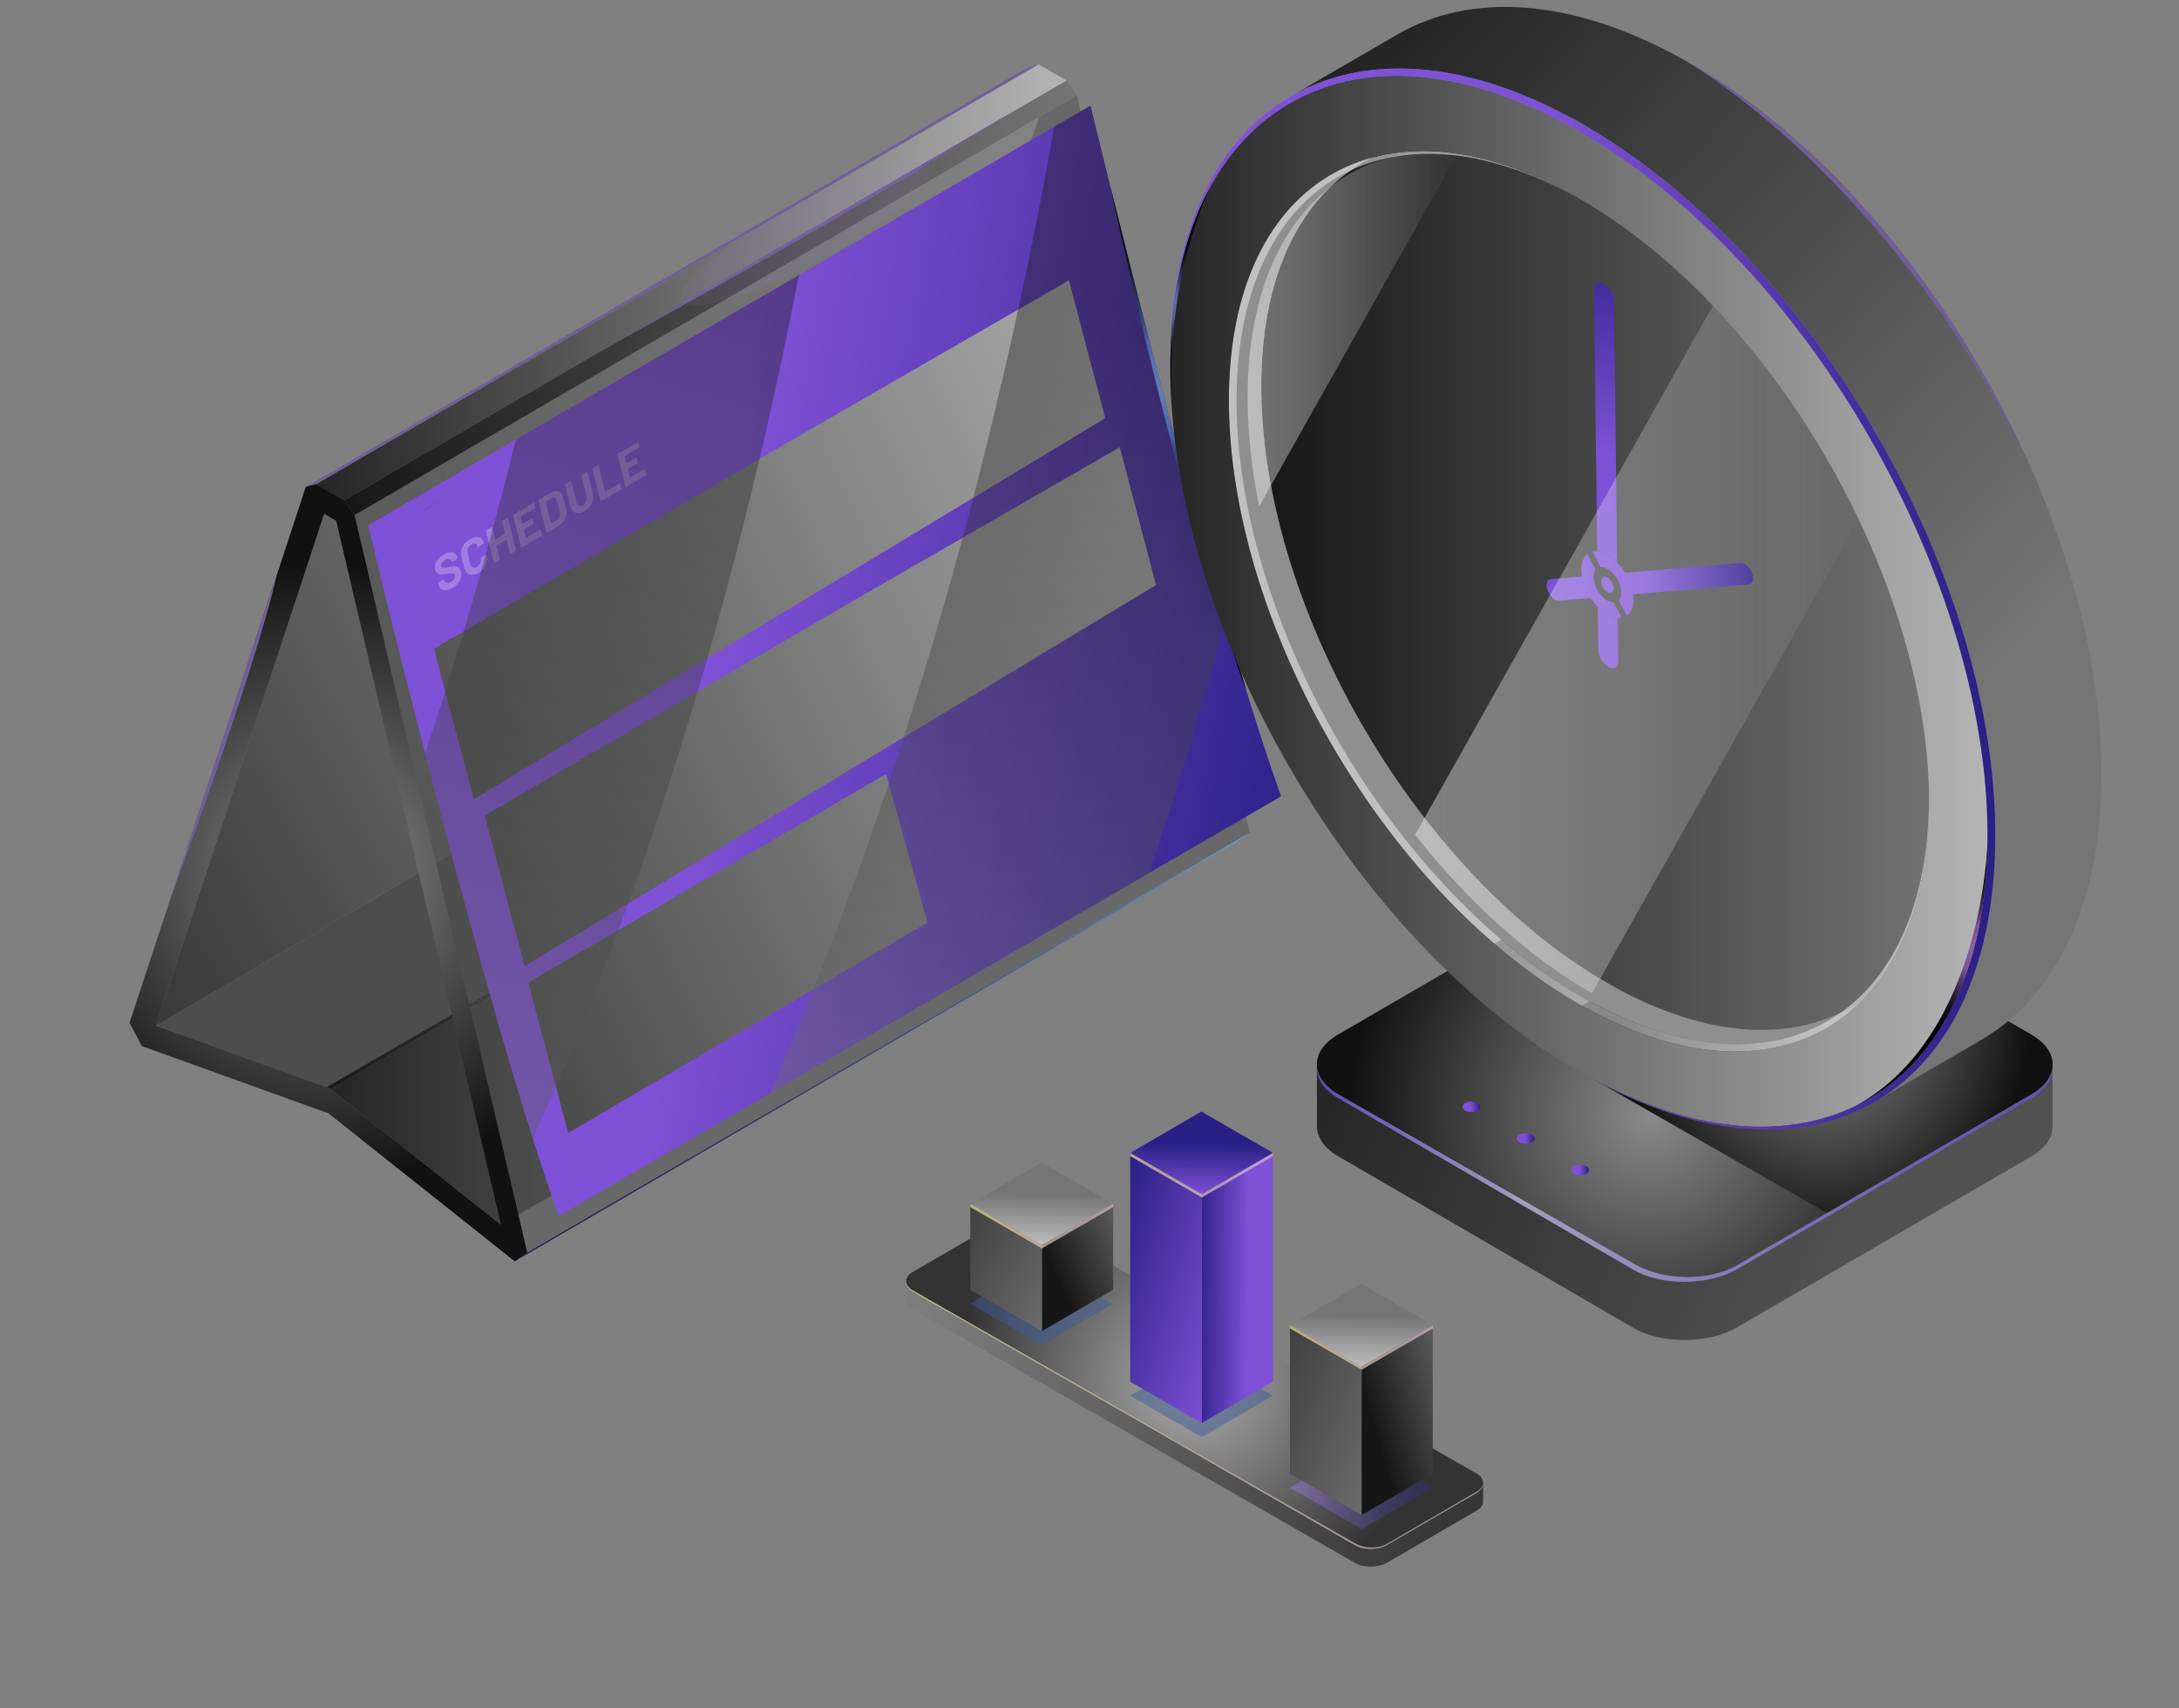 <svg width="301" height="236" viewBox="0 0 301 236" fill="none" xmlns="http://www.w3.org/2000/svg">
<rect x="0" y="0" width="301" height="236" fill="#808080" stroke="none"/>
<path opacity="0.66" d="M21.524 141.707L121.305 83.719L144.878 92.207L45.098 150.194L21.524 141.707Z" fill="#333333"/>
<path d="M45.109 150.195L144.89 92.207L145.448 92.53L45.667 150.518L45.109 150.201V150.195Z" fill="url(#paint0_linear_2085_546)"/>
<path d="M45.654 150.511L145.435 92.523L168.985 111.242L69.204 169.23L45.654 150.511Z" fill="url(#paint1_linear_2085_546)"/>
<path d="M72.831 173.043L172.612 115.055L170.886 116.281L71.106 174.269L72.831 173.043Z" fill="url(#paint2_linear_2085_546)"/>
<path d="M44.775 70.986L144.556 13.004L121.305 83.718L21.524 141.705L44.775 70.986Z" fill="url(#paint3_linear_2085_546)"/>
<path d="M42.252 67.264L142.033 9.276L143.471 8.895L43.69 66.882L42.252 67.264Z" fill="#725D9B"/>
<path d="M43.696 66.89L143.477 8.902L147.34 11.133L47.559 69.121L43.696 66.89Z" fill="url(#paint4_linear_2085_546)"/>
<path opacity="0.5" d="M48.98 71.156L148.76 13.168L172.609 115.056L72.829 173.044L48.98 71.156Z" fill="#515151"/>
<path d="M47.554 69.121L147.335 11.133L148.767 13.17L48.986 71.157L47.554 69.121Z" fill="url(#paint5_linear_2085_546)"/>
<path d="M48.983 71.158L72.832 173.046L71.106 174.273L45.367 153.817L19.605 144.536L17.896 141.326L42.244 67.26L43.683 66.879L47.545 69.109L48.977 71.146L48.983 71.158ZM45.661 150.512L69.21 169.231L46.441 71.945L44.78 70.988L21.536 141.707L45.109 150.195L45.666 150.512" fill="url(#paint6_radial_2085_546)"/>
<path d="M83.043 48.488L139.07 15.934C139.07 15.934 126.274 24.55 83.043 48.488Z" fill="#725D9B"/>
<path d="M38.242 79.422L23.203 125.183C23.203 125.183 35.048 93.363 38.242 79.422Z" fill="#725D9B"/>
<path opacity="0.09" d="M96.555 42.195C101.556 41.813 112.11 37.153 120.122 31.794C128.14 26.429 130.576 22.384 125.575 22.772C120.574 23.153 110.02 27.814 102.008 33.173C93.99 38.538 91.554 42.582 96.555 42.195Z" fill="url(#paint7_radial_2085_546)"/>
<path d="M50.856 72.582L150.637 14.594C150.796 15.269 166.715 81.574 176.969 110.019L77.188 168.007C66.928 139.562 51.015 73.251 50.851 72.576L50.856 72.582Z" fill="url(#paint8_linear_2085_546)"/>
<path d="M109.372 60.807L59.942 89.633L65.454 110.413L152.674 57.778L147.661 38.73L109.366 60.807H109.372Z" fill="url(#paint9_linear_2085_546)"/>
<path d="M116.393 83.862L66.963 112.688L72.475 133.467L159.694 80.833L154.681 61.785L116.387 83.862H116.393Z" fill="url(#paint10_linear_2085_546)"/>
<path d="M122.409 106.926L72.98 135.752L78.491 156.532L128.115 127.458L125.608 118.436L122.403 106.926H122.409Z" fill="url(#paint11_linear_2085_546)"/>
<g opacity="0.26">
<path d="M63.423 78.478C63.101 78.167 62.666 78.219 61.98 78.349C61.369 78.46 60.788 78.572 60.923 77.949C61.017 77.527 61.821 76.999 62.203 77.327C62.238 77.357 62.297 77.421 62.326 77.527C62.326 77.539 62.326 77.55 62.338 77.556C62.338 77.568 62.349 77.585 62.349 77.603L62.385 77.65L62.437 77.638L63.13 77.239L63.177 77.192L63.189 77.122C63.189 77.093 63.177 77.057 63.165 77.028C62.913 76.071 61.985 76.212 61.269 76.629C59.743 77.533 59.79 79.082 60.729 79.335C60.817 79.358 61.052 79.423 61.733 79.294C62.52 79.147 62.625 79.211 62.707 79.264C62.883 79.376 63.03 79.963 62.343 80.362C61.862 80.638 61.469 80.573 61.363 80.186C61.351 80.156 61.346 80.115 61.34 80.086L61.304 80.045H61.252L60.571 80.45L60.518 80.503V80.567C60.53 80.62 60.541 80.667 60.547 80.72C60.952 82.258 62.854 81.371 63.476 80.286C63.881 79.575 63.711 78.977 63.611 78.754C63.594 78.707 63.535 78.566 63.429 78.466V78.478H63.423Z" fill="white"/>
<path d="M67.205 76.614L67.152 76.626C66.636 76.902 66.383 77.084 66.395 77.16C66.454 77.43 66.419 78.017 65.832 78.34C65.761 78.375 65.162 78.68 64.969 77.941C64.834 77.401 64.71 76.878 64.581 76.374C64.388 75.534 65.303 74.9 65.755 75.176C65.926 75.276 65.972 75.469 65.996 75.552L66.072 75.587L66.084 75.575C66.583 75.246 66.829 75.064 66.829 75.017C66.829 75.017 66.712 74.343 66.096 74.213C65.767 74.143 65.368 74.243 64.922 74.501C64.458 74.777 63.425 75.552 63.73 76.884C63.848 77.371 63.971 77.87 64.1 78.387C64.558 80.136 66.325 79.373 66.965 78.275C67.135 77.982 67.387 77.389 67.223 76.655L67.188 76.62H67.199L67.205 76.614Z" fill="white"/>
<path d="M70.164 71.539H70.111L69.412 71.95L69.365 72.003L69.354 72.067C69.489 72.602 69.624 73.159 69.764 73.734L69.741 73.787L68.42 74.556L68.379 74.544C68.238 73.969 68.097 73.417 67.968 72.877L67.933 72.842H67.88L67.182 73.253L67.135 73.306L67.123 73.37C67.458 74.715 67.822 76.188 68.215 77.773L68.25 77.82H68.303L69.001 77.415L69.043 77.362L69.054 77.291C68.896 76.646 68.737 76.018 68.591 75.413L68.614 75.36L69.935 74.591L69.976 74.609C70.128 75.219 70.281 75.842 70.439 76.487L70.475 76.534H70.528L71.226 76.123L71.267 76.071L71.279 76C70.886 74.415 70.522 72.948 70.193 71.604L70.158 71.568L70.164 71.539Z" fill="white"/>
<path d="M74.68 73.159H74.621L72.66 74.309L72.619 74.298C72.525 73.928 72.437 73.558 72.349 73.212L72.373 73.159L73.664 72.408L73.705 72.355L73.717 72.284C73.664 72.073 73.611 71.862 73.564 71.65L73.529 71.603L73.476 71.615L72.185 72.367L72.144 72.355C72.062 72.026 71.985 71.697 71.903 71.38L71.927 71.333L73.887 70.195L73.94 70.142V70.083C73.893 69.889 73.846 69.69 73.799 69.496L73.77 69.461L73.711 69.473L70.946 71.081L70.899 71.134L70.888 71.198C71.222 72.543 71.58 74.016 71.98 75.595L72.015 75.642H72.067L74.832 74.034L74.879 73.975V73.904C74.826 73.675 74.768 73.452 74.715 73.229L74.686 73.182L74.68 73.159Z" fill="white"/>
<path d="M77.751 68.587C77.54 67.795 76.847 67.636 75.931 68.159L74.435 69.028L74.394 69.08L74.382 69.145C74.716 70.489 75.08 71.962 75.474 73.547L75.509 73.594H75.562L77.058 72.72C77.957 72.186 78.397 71.27 78.191 70.389C78.033 69.773 77.892 69.174 77.745 68.593L77.751 68.587ZM76.882 71.857L76.16 72.279L76.119 72.268C75.861 71.24 75.626 70.272 75.397 69.344L75.421 69.297L76.137 68.881C76.53 68.664 76.824 68.787 76.941 69.227C77.058 69.714 77.182 70.213 77.311 70.724C77.411 71.205 77.252 71.634 76.876 71.857H76.882Z" fill="white"/>
<path d="M81.155 65.203L81.12 65.168H81.067L80.368 65.579L80.321 65.632L80.31 65.696C80.533 66.606 80.779 67.575 81.026 68.596C81.231 69.488 80.368 70.14 79.893 69.846C79.699 69.729 79.635 69.506 79.617 69.418C79.365 68.396 79.124 67.428 78.901 66.518L78.872 66.483L78.813 66.495L78.114 66.9L78.067 66.952L78.056 67.017C78.279 67.921 78.519 68.889 78.772 69.905C79.2 71.537 80.914 70.991 81.63 69.764C81.836 69.406 82.047 68.831 81.877 68.103C81.624 67.087 81.384 66.125 81.167 65.215L81.155 65.203Z" fill="white"/>
<path d="M85.63 66.79H85.571L83.616 67.934L83.581 67.922C83.264 66.637 82.965 65.428 82.683 64.313L82.648 64.277H82.595L81.897 64.688L81.844 64.741V64.8C82.167 66.144 82.536 67.617 82.93 69.202L82.959 69.249H83.018L85.776 67.647L85.823 67.588V67.517C85.771 67.289 85.712 67.066 85.659 66.843L85.63 66.796H85.641L85.63 66.79Z" fill="white"/>
<path d="M89.097 64.841L89.067 64.794H89.009L87.048 65.938L87.007 65.927C86.913 65.557 86.825 65.193 86.737 64.841L86.76 64.788L88.052 64.037L88.093 63.984L88.105 63.913C88.052 63.696 87.999 63.491 87.952 63.279L87.917 63.232L87.864 63.244L86.573 63.995L86.531 63.984C86.449 63.655 86.367 63.332 86.291 63.009L86.32 62.962L88.281 61.824L88.334 61.771V61.712C88.287 61.513 88.24 61.319 88.198 61.125L88.169 61.09L88.111 61.102L85.346 62.704L85.299 62.757L85.287 62.821C85.622 64.166 85.986 65.639 86.379 67.224L86.414 67.271H86.467L89.232 65.662L89.279 65.604V65.533C89.226 65.304 89.167 65.081 89.114 64.858L89.097 64.841Z" fill="white"/>
</g>
<g style="mix-blend-mode:screen" opacity="0.39">
<path d="M106.273 151.108L158.767 120.602C162.8 108.581 166.298 96.877 169.315 85.8C160.27 54.679 150.772 15.11 150.649 14.594L145.636 17.505C140.723 45.369 129.107 99.471 106.273 151.108Z" fill="url(#paint12_linear_2085_546)"/>
<path d="M58.732 104.045C63.123 121.056 68.682 141.712 73.612 157.296C93.887 112.609 104.928 66.326 110.346 38.016L71.247 60.738C68.001 73.957 63.88 88.731 58.732 104.045Z" fill="url(#paint13_linear_2085_546)"/>
</g>
<path style="mix-blend-mode:screen" d="M172.207 95.522C165.275 72.953 157.41 42.037 153.365 25.719C153.377 25.772 162.816 70.482 172.207 95.522Z" fill="url(#paint14_radial_2085_546)"/>
<path d="M62.381 68.227L58.56 70.451C58.489 70.492 58.425 70.528 58.349 70.563L62.17 68.338C62.24 68.309 62.311 68.268 62.381 68.227Z" fill="url(#paint15_linear_2085_546)"/>
<path d="M58.353 70.559L62.175 68.334C62.245 68.305 62.316 68.264 62.386 68.223L58.565 70.447C58.494 70.488 58.43 70.524 58.353 70.559Z" fill="url(#paint16_linear_2085_546)"/>
<path opacity="0.83" d="M280.605 151.171L239.997 174.774C236.082 177.046 229.802 176.934 225.857 174.657L184.886 151.177C182.902 150.027 181.91 148.524 181.916 147.027C181.886 157.804 181.945 144.838 181.916 155.621C181.916 157.123 182.902 158.626 184.886 159.771L225.675 183.496C229.62 185.768 236.082 185.645 239.997 183.373L280.605 159.771C282.554 158.638 283.528 157.159 283.534 155.674V147.086C283.534 148.565 282.554 150.05 280.605 151.183V151.171Z" fill="url(#paint17_linear_2085_546)"/>
<path opacity="0.7" d="M280.596 151.175L239.989 174.778C236.074 177.049 229.793 176.938 225.849 174.66L184.877 151.181C182.905 150.042 181.919 148.546 181.907 147.055V147.589C181.907 149.091 182.893 150.594 184.877 151.739L225.667 175.459C229.611 177.736 236.074 177.607 239.989 175.335L280.596 151.733C282.545 150.6 283.519 149.121 283.525 147.636V147.078C283.525 148.557 282.545 150.042 280.596 151.175Z" fill="url(#paint18_linear_2085_546)"/>
<path d="M280.556 142.934C284.501 145.211 284.518 148.903 280.597 151.181L239.99 174.783C236.075 177.055 229.794 176.943 225.849 174.666L184.878 151.187C180.934 148.909 180.916 145.217 184.831 142.94L225.438 119.337C229.36 117.06 235.734 117.06 239.673 119.337L280.55 142.94L280.556 142.934Z" fill="url(#paint19_radial_2085_546)"/>
<path d="M280.6 151.173C284.521 148.896 284.503 145.204 280.559 142.926L245.991 122.969L217.622 139.457C213.707 141.735 213.719 145.427 217.669 147.704L252.354 167.585L280.594 151.179L280.6 151.173Z" fill="url(#paint20_radial_2085_546)"/>
<path d="M219.137 162.16C218.65 162.442 217.863 162.442 217.388 162.16C216.906 161.884 216.912 161.426 217.399 161.144C217.887 160.869 218.661 160.869 219.149 161.144C219.63 161.42 219.63 161.878 219.149 162.16H219.137Z" fill="url(#paint21_linear_2085_546)"/>
<path d="M211.624 157.795C211.143 158.076 210.35 158.076 209.875 157.795C209.387 157.519 209.399 157.061 209.875 156.785C210.356 156.509 211.143 156.509 211.624 156.785C212.105 157.067 212.105 157.525 211.612 157.795H211.624Z" fill="url(#paint22_linear_2085_546)"/>
<path d="M204.123 153.426C203.641 153.707 202.855 153.707 202.379 153.426C201.898 153.144 201.904 152.692 202.379 152.41C202.866 152.134 203.653 152.134 204.129 152.41C204.604 152.686 204.604 153.138 204.117 153.42L204.123 153.426Z" fill="url(#paint23_linear_2085_546)"/>
<path opacity="0.83" d="M203.971 206.091L191.574 213.299C190.382 213.992 188.463 213.956 187.259 213.264L126.084 178.268C125.474 177.916 125.174 177.458 125.18 177C125.168 180.287 125.192 176.331 125.18 179.618C125.18 180.076 125.48 180.539 126.084 180.886L187.206 215.952C188.41 216.645 190.382 216.609 191.579 215.917L203.976 208.715C204.569 208.374 204.869 207.916 204.869 207.464V204.846C204.869 205.298 204.569 205.75 203.976 206.097L203.971 206.091Z" fill="url(#paint24_linear_2085_546)"/>
<path opacity="0.67" d="M203.972 206.091L191.575 213.299C190.383 213.997 188.458 213.956 187.261 213.264L126.086 178.268C125.481 177.922 125.182 177.464 125.182 177.012V177.176C125.182 177.634 125.487 178.092 126.086 178.444L187.208 213.51C188.411 214.203 190.383 214.162 191.581 213.475L203.978 206.273C204.571 205.926 204.87 205.474 204.87 205.022V204.852C204.87 205.304 204.571 205.756 203.978 206.102V206.091H203.972Z" fill="url(#paint25_linear_2085_546)"/>
<path d="M203.953 203.572C205.156 204.27 205.162 205.392 203.965 206.09L191.567 213.298C190.376 213.997 188.451 213.956 187.253 213.263L126.078 178.267C124.875 177.569 124.869 176.442 126.066 175.749L138.463 168.547C139.661 167.854 141.604 167.854 142.807 168.547L203.953 203.578V203.572Z" fill="url(#paint26_radial_2085_546)"/>
<path d="M269.859 107.431C270.234 138.043 249.126 150.927 222.718 136.211C196.31 121.496 174.597 84.751 174.222 54.139C173.846 23.529 194.954 10.644 221.362 25.36C247.77 40.075 269.483 76.82 269.859 107.431Z" fill="url(#paint27_linear_2085_546)"/>
<path d="M220.72 83.869L220.791 89.798C220.802 90.678 221.43 91.741 222.193 92.169C222.951 92.598 223.561 92.222 223.549 91.341L223.479 85.419C223.056 85.389 222.593 85.243 222.105 84.967C221.618 84.691 221.143 84.315 220.72 83.881M221.548 39.229C220.785 38.807 220.168 39.176 220.186 40.063L220.632 76.156C221.055 76.186 221.518 76.332 222.011 76.608C222.499 76.884 222.968 77.254 223.391 77.694L222.951 41.595C222.939 40.709 222.311 39.646 221.554 39.224L221.548 39.229Z" fill="url(#paint28_linear_2085_546)"/>
<path d="M222.032 79.79C221.551 79.526 221.169 79.755 221.181 80.313C221.181 80.859 221.58 81.522 222.061 81.792C222.537 82.056 222.918 81.827 222.912 81.275C222.912 80.718 222.513 80.055 222.038 79.79M219.273 76.55C218.745 76.979 218.434 77.748 218.446 78.781C218.446 79.062 218.475 79.356 218.528 79.65L214.225 80.019C213.673 80.072 213.474 80.771 213.797 81.598C214.014 82.156 214.407 82.626 214.818 82.854C215.006 82.96 215.2 83.007 215.376 82.995L219.725 82.62C220.019 83.072 220.353 83.5 220.711 83.87C221.134 84.31 221.609 84.686 222.097 84.956C222.584 85.226 223.047 85.373 223.47 85.408C223.67 85.419 223.869 85.408 224.045 85.379L222.889 83.242C222.637 83.242 222.361 83.171 222.067 83.007C221.005 82.42 220.136 80.941 220.124 79.72C220.124 79.274 220.23 78.922 220.418 78.681L219.267 76.55M240.997 77.912C240.804 77.806 240.616 77.754 240.44 77.765L224.486 79.139C224.163 78.611 223.787 78.123 223.376 77.701C222.948 77.255 222.484 76.885 221.997 76.615C221.51 76.339 221.04 76.192 220.617 76.163C220.383 76.145 220.154 76.163 219.942 76.216L221.093 78.341C221.369 78.317 221.68 78.382 222.014 78.57C223.071 79.156 223.946 80.624 223.957 81.857C223.957 82.35 223.822 82.725 223.588 82.96L224.738 85.079C225.313 84.662 225.66 83.876 225.642 82.79C225.642 82.567 225.613 82.338 225.589 82.109L241.59 80.735C242.142 80.683 242.336 79.984 242.019 79.156C241.802 78.599 241.408 78.129 240.997 77.906" fill="url(#paint29_linear_2085_546)"/>
<path d="M255.927 139.074C254.794 139.732 253.655 140.389 252.522 141.053C244.023 145.989 232.318 145.431 219.334 138.188C192.926 123.472 171.214 86.727 170.838 56.116C170.644 40.561 176.004 29.585 184.785 24.478C185.747 23.921 186.716 23.357 187.673 22.799C187.843 22.705 188.013 22.606 188.183 22.5C179.402 27.601 174.043 38.583 174.237 54.138C174.612 84.743 196.325 121.494 222.733 136.21C235.723 143.447 247.421 144.005 255.927 139.074Z" fill="#8F8F8F"/>
<path style="mix-blend-mode:overlay" opacity="0.4" d="M201.489 21C184.132 19.526 172.064 32.534 172.352 55.737C172.405 60.368 172.962 65.147 173.937 69.96L201.484 21H201.489Z" fill="url(#paint30_linear_2085_546)"/>
<path style="mix-blend-mode:overlay" opacity="0.4" d="M237.369 40.879L195.477 115.337C202.62 124.412 210.979 132.072 219.901 137.249L257.773 69.946C252.49 59.193 245.458 49.114 237.369 40.891V40.879Z" fill="url(#paint31_linear_2085_546)"/>
<path opacity="0.5" d="M218.669 27.732C218.669 27.732 219.068 27.973 219.192 28.037C218.787 27.797 218.376 27.568 217.965 27.339C191.556 12.623 170.449 25.507 170.824 56.118C171.2 86.73 192.912 123.474 219.321 138.19C245.729 152.906 266.831 140.021 266.455 109.41L266.467 110.021C266.848 140.978 245.506 154.003 218.798 139.123C192.091 124.243 170.138 87.082 169.756 56.13C169.374 25.173 190.723 12.148 217.425 27.034C217.841 27.262 218.252 27.497 218.663 27.744H218.675L218.669 27.732Z" fill="white"/>
<path d="M274.543 114.521C274.99 150.65 250.078 165.852 218.904 148.484C187.735 131.115 162.107 87.749 161.667 51.62C161.221 15.491 186.132 0.289 217.301 17.657C248.47 35.026 274.097 78.392 274.538 114.521H274.543ZM266.467 110.013C266.085 79.055 244.132 41.9 217.424 27.02C190.717 12.14 169.374 25.165 169.756 56.116C170.137 87.074 192.09 124.229 218.798 139.109C245.505 153.989 266.848 140.964 266.467 110.007" fill="url(#paint32_linear_2085_546)"/>
<path d="M290.287 105.993C289.841 69.524 263.967 25.741 232.505 8.208C217.032 -0.414 203.085 -1.084 192.96 4.804C188.076 7.645 183.186 10.486 178.303 13.321C188.428 7.433 202.369 8.108 217.848 16.725C249.31 34.258 275.184 78.041 275.63 114.511C275.859 133.047 269.473 146.131 259.013 152.206C263.902 149.365 268.786 146.524 273.67 143.689C284.135 137.608 290.516 124.53 290.287 105.993Z" fill="url(#paint33_linear_2085_546)"/>
<path d="M275.618 114.51C275.171 78.041 249.297 34.258 217.835 16.725C186.367 -0.809 161.221 14.541 161.667 51.016L161.679 51.627C161.233 15.498 186.144 0.295 217.313 17.664C248.481 35.032 274.109 78.399 274.549 114.527C274.989 150.656 250.084 165.859 218.909 148.49C218.422 148.22 217.947 147.944 217.459 147.662C217.636 147.768 217.812 147.868 217.988 147.974C218.475 148.255 218.956 148.537 219.449 148.807C250.917 166.34 276.064 150.991 275.612 114.516L275.618 114.51Z" fill="url(#paint34_linear_2085_546)"/>
<path d="M232.49 8.203C232.455 8.18 232.42 8.162 232.379 8.145C234.263 9.213 261.405 25.126 280.3 64.137C269.875 40.675 252.295 19.244 232.485 8.209L232.49 8.203Z" fill="#725D9B"/>
<path style="mix-blend-mode:screen" d="M274.548 116.266C274.548 116.266 274.043 142.985 256.463 152.729C267.439 147.317 274.354 134.626 274.548 116.266Z" fill="url(#paint35_radial_2085_546)"/>
<path style="mix-blend-mode:screen" d="M167.234 25.748C163.559 32.422 161.552 41.139 161.681 51.616C161.698 53.054 161.775 54.51 161.869 55.972C161.035 38.415 166.74 26.728 167.234 25.742V25.748Z" fill="url(#paint36_radial_2085_546)"/>
<g style="mix-blend-mode:multiply" opacity="0.5">
<path d="M153.767 180.131L143.93 185.843L134.033 180.131L143.865 174.414L153.767 180.131Z" fill="#405C95"/>
</g>
<path d="M153.766 166.336V178.193L143.928 183.904V172.053L153.766 166.336Z" fill="url(#paint37_linear_2085_546)"/>
<path d="M143.929 172.053V183.904L134.032 178.193V166.336L143.929 172.053Z" fill="url(#paint38_linear_2085_546)"/>
<path d="M153.767 166.334L143.929 172.052L134.032 166.334L143.864 160.617L153.767 166.334Z" fill="url(#paint39_linear_2085_546)"/>
<path opacity="0.67" d="M134.032 166.336V166.782L143.929 172.499L153.767 166.782V166.336L143.929 172.053L134.032 166.336Z" fill="url(#paint40_linear_2085_546)"/>
<g style="mix-blend-mode:multiply" opacity="0.5">
<path d="M175.852 192.838L166.015 198.555L156.118 192.838L165.95 187.121L175.852 192.838Z" fill="#405C95"/>
</g>
<path d="M175.842 159.293V190.902L166.004 196.613V165.01L175.842 159.293Z" fill="url(#paint41_linear_2085_546)"/>
<path d="M166.019 165.01V196.613L156.122 190.902V159.293L166.019 165.01Z" fill="url(#paint42_linear_2085_546)"/>
<path d="M175.856 159.291L166.019 165.009L156.122 159.291L165.954 153.574L175.856 159.291Z" fill="url(#paint43_linear_2085_546)"/>
<path opacity="0.67" d="M156.122 159.293V159.739L166.019 165.456L175.856 159.739V159.293L166.019 165.01L156.122 159.293Z" fill="url(#paint44_linear_2085_546)"/>
<path style="mix-blend-mode:multiply" opacity="0.5" d="M197.928 205.547L188.09 211.264L178.193 205.547L188.025 199.836L197.928 205.547Z" fill="url(#paint45_linear_2085_546)"/>
<path d="M197.918 183.098V203.613L188.08 209.33V188.809L197.918 183.098Z" fill="url(#paint46_linear_2085_546)"/>
<path d="M188.09 188.809V209.33L178.193 203.613V183.098L188.09 188.809Z" fill="url(#paint47_linear_2085_546)"/>
<path d="M197.928 183.092L188.09 188.804L178.193 183.092L188.025 177.375L197.928 183.092Z" fill="url(#paint48_linear_2085_546)"/>
<path opacity="0.67" d="M178.193 183.098V183.544L188.09 189.255L197.928 183.544V183.098L188.09 188.809L178.193 183.098Z" fill="url(#paint49_linear_2085_546)"/>
<defs>
<linearGradient id="paint0_linear_2085_546" x1="41.319" y1="126.819" x2="141.744" y2="126.819" gradientUnits="userSpaceOnUse">
<stop stop-color="#171717"/>
<stop offset="1" stop-color="#757575"/>
</linearGradient>
<linearGradient id="paint1_linear_2085_546" x1="45.654" y1="130.877" x2="168.985" y2="130.877" gradientUnits="userSpaceOnUse">
<stop stop-color="#252525"/>
<stop offset="1" stop-color="#B5B5B5"/>
</linearGradient>
<linearGradient id="paint2_linear_2085_546" x1="71.106" y1="144.662" x2="172.612" y2="144.662" gradientUnits="userSpaceOnUse">
<stop stop-color="#2C1D51"/>
<stop offset="0.15" stop-color="#2E2256"/>
<stop offset="0.33" stop-color="#332F64"/>
<stop offset="0.52" stop-color="#3D487B"/>
<stop offset="0.73" stop-color="#4B699C"/>
<stop offset="0.94" stop-color="#5F93C6"/>
<stop offset="1" stop-color="#66A0D3"/>
</linearGradient>
<linearGradient id="paint3_linear_2085_546" x1="-13.618" y1="129.455" x2="150.378" y2="41.062" gradientUnits="userSpaceOnUse">
<stop stop-color="#252525"/>
<stop offset="1" stop-color="#B5B5B5"/>
</linearGradient>
<linearGradient id="paint4_linear_2085_546" x1="43.696" y1="39.009" x2="147.339" y2="39.009" gradientUnits="userSpaceOnUse">
<stop stop-color="#252525"/>
<stop offset="1" stop-color="#B5B5B5"/>
</linearGradient>
<linearGradient id="paint5_linear_2085_546" x1="47.554" y1="41.145" x2="148.767" y2="41.145" gradientUnits="userSpaceOnUse">
<stop stop-color="#171717"/>
<stop offset="1" stop-color="#757575"/>
</linearGradient>
<radialGradient id="paint6_radial_2085_546" cx="0" cy="0" r="1" gradientUnits="userSpaceOnUse" gradientTransform="translate(45.361 120.576) scale(42.644 42.644)">
<stop stop-color="#8A8A8A"/>
<stop offset="1" stop-color="#111111"/>
</radialGradient>
<radialGradient id="paint7_radial_2085_546" cx="0" cy="0" r="1" gradientUnits="userSpaceOnUse" gradientTransform="translate(2191.19 -1347.25) rotate(146.2) scale(17.555 4.437)">
<stop offset="0.44" stop-color="#2C356D"/>
<stop offset="1" stop-color="#A17BDE"/>
</radialGradient>
<linearGradient id="paint8_linear_2085_546" x1="23.943" y1="77.495" x2="185.428" y2="102.277" gradientUnits="userSpaceOnUse">
<stop offset="0.46" stop-color="#7F51D6"/>
<stop offset="1" stop-color="#291F84"/>
</linearGradient>
<linearGradient id="paint9_linear_2085_546" x1="9.309" y1="119.487" x2="168.681" y2="45.88" gradientUnits="userSpaceOnUse">
<stop stop-color="#252525"/>
<stop offset="1" stop-color="#B5B5B5"/>
</linearGradient>
<linearGradient id="paint10_linear_2085_546" x1="19.323" y1="141.163" x2="178.689" y2="67.555" gradientUnits="userSpaceOnUse">
<stop stop-color="#252525"/>
<stop offset="1" stop-color="#B5B5B5"/>
</linearGradient>
<linearGradient id="paint11_linear_2085_546" x1="29.989" y1="164.268" x2="189.36" y2="90.661" gradientUnits="userSpaceOnUse">
<stop stop-color="#252525"/>
<stop offset="1" stop-color="#B5B5B5"/>
</linearGradient>
<linearGradient id="paint12_linear_2085_546" x1="141.134" y1="40.843" x2="135.828" y2="164.192" gradientUnits="userSpaceOnUse">
<stop stop-color="#171717"/>
<stop offset="1" stop-color="#757575"/>
</linearGradient>
<linearGradient id="paint13_linear_2085_546" x1="97.52" y1="33.32" x2="47.967" y2="195.426" gradientUnits="userSpaceOnUse">
<stop stop-color="#171717"/>
<stop offset="1" stop-color="#757575"/>
</linearGradient>
<radialGradient id="paint14_radial_2085_546" cx="0" cy="0" r="1" gradientUnits="userSpaceOnUse" gradientTransform="translate(164.836 52.512) scale(36.717 36.717)">
<stop offset="0.02" stop-color="#C5E0EA"/>
<stop offset="0.06" stop-color="#7D99CA"/>
<stop offset="0.11" stop-color="#6781B9"/>
<stop offset="0.18" stop-color="#546CAB"/>
<stop offset="0.22" stop-color="#4D65A6"/>
<stop offset="0.26" stop-color="#3F5388"/>
<stop offset="0.33" stop-color="#2E3C65"/>
<stop offset="0.41" stop-color="#202A45"/>
<stop offset="0.49" stop-color="#141B2C"/>
<stop offset="0.58" stop-color="#0B0E18"/>
<stop offset="0.68" stop-color="#04060A"/>
<stop offset="0.8" stop-color="#010102"/>
<stop offset="1"/>
</radialGradient>
<linearGradient id="paint15_linear_2085_546" x1="58.349" y1="69.395" x2="62.381" y2="69.395" gradientUnits="userSpaceOnUse">
<stop stop-color="#2C1D51"/>
<stop offset="0.15" stop-color="#2E2256"/>
<stop offset="0.33" stop-color="#332F64"/>
<stop offset="0.52" stop-color="#3D487B"/>
<stop offset="0.73" stop-color="#4B699C"/>
<stop offset="0.94" stop-color="#5F93C6"/>
<stop offset="1" stop-color="#66A0D3"/>
</linearGradient>
<linearGradient id="paint16_linear_2085_546" x1="58.353" y1="69.397" x2="62.392" y2="69.397" gradientUnits="userSpaceOnUse">
<stop stop-color="#2C1D51"/>
<stop offset="0.15" stop-color="#2E2256"/>
<stop offset="0.33" stop-color="#332F64"/>
<stop offset="0.52" stop-color="#3D487B"/>
<stop offset="0.73" stop-color="#4B699C"/>
<stop offset="0.94" stop-color="#5F93C6"/>
<stop offset="1" stop-color="#66A0D3"/>
</linearGradient>
<linearGradient id="paint17_linear_2085_546" x1="256.826" y1="166.251" x2="166.384" y2="129.23" gradientUnits="userSpaceOnUse">
<stop stop-color="#474747"/>
<stop offset="1" stop-color="#040404"/>
</linearGradient>
<linearGradient id="paint18_linear_2085_546" x1="181.901" y1="162.081" x2="283.525" y2="162.081" gradientUnits="userSpaceOnUse">
<stop stop-color="#775DF0"/>
<stop offset="0.13" stop-color="#9F8EF2"/>
<stop offset="0.28" stop-color="#D1C9F7"/>
<stop offset="0.52" stop-color="#A698E9"/>
<stop offset="0.73" stop-color="#8673E0"/>
<stop offset="0.89" stop-color="#745CD9"/>
<stop offset="1" stop-color="#6C54D8"/>
</linearGradient>
<radialGradient id="paint19_radial_2085_546" cx="0" cy="0" r="1" gradientUnits="userSpaceOnUse" gradientTransform="translate(227.939 154.02) scale(41.565 41.565)">
<stop stop-color="#8A8A8A"/>
<stop offset="1" stop-color="#111111"/>
</radialGradient>
<radialGradient id="paint20_radial_2085_546" cx="0" cy="0" r="1" gradientUnits="userSpaceOnUse" gradientTransform="translate(252.148 140.468) scale(28.145 31.527)">
<stop stop-color="#8A8A8A"/>
<stop offset="1" stop-color="#111111"/>
</radialGradient>
<linearGradient id="paint21_linear_2085_546" x1="217.03" y1="161.649" x2="219.501" y2="161.649" gradientUnits="userSpaceOnUse">
<stop offset="0.46" stop-color="#7F51D6"/>
<stop offset="1" stop-color="#291F84"/>
</linearGradient>
<linearGradient id="paint22_linear_2085_546" x1="209.517" y1="157.29" x2="211.988" y2="157.29" gradientUnits="userSpaceOnUse">
<stop offset="0.46" stop-color="#7F51D6"/>
<stop offset="1" stop-color="#291F84"/>
</linearGradient>
<linearGradient id="paint23_linear_2085_546" x1="202.021" y1="152.921" x2="204.492" y2="152.921" gradientUnits="userSpaceOnUse">
<stop offset="0.46" stop-color="#7F51D6"/>
<stop offset="1" stop-color="#291F84"/>
</linearGradient>
<linearGradient id="paint24_linear_2085_546" x1="130.68" y1="174.84" x2="201.423" y2="213.334" gradientUnits="userSpaceOnUse">
<stop stop-color="#7C7C7C"/>
<stop offset="1" stop-color="#252525"/>
</linearGradient>
<linearGradient id="paint25_linear_2085_546" x1="125.176" y1="195.513" x2="204.864" y2="195.513" gradientUnits="userSpaceOnUse">
<stop stop-color="#F3E39B"/>
<stop offset="0.88" stop-color="#DCBFD5"/>
</linearGradient>
<radialGradient id="paint26_radial_2085_546" cx="0" cy="0" r="1" gradientUnits="userSpaceOnUse" gradientTransform="translate(164.834 190.974) scale(32.531 32.531)">
<stop stop-color="#ADADAD"/>
<stop offset="1" stop-color="#333333"/>
</radialGradient>
<linearGradient id="paint27_linear_2085_546" x1="174.216" y1="80.788" x2="269.864" y2="80.788" gradientUnits="userSpaceOnUse">
<stop stop-color="#171717"/>
<stop offset="1" stop-color="#757575"/>
</linearGradient>
<linearGradient id="paint28_linear_2085_546" x1="221.982" y1="91.324" x2="221.712" y2="29.544" gradientUnits="userSpaceOnUse">
<stop offset="0.46" stop-color="#7F51D6"/>
<stop offset="1" stop-color="#291F84"/>
</linearGradient>
<linearGradient id="paint29_linear_2085_546" x1="211.525" y1="81.927" x2="245.229" y2="78.264" gradientUnits="userSpaceOnUse">
<stop offset="0.46" stop-color="#7F51D6"/>
<stop offset="1" stop-color="#291F84"/>
</linearGradient>
<linearGradient id="paint30_linear_2085_546" x1="172.352" y1="45.424" x2="201.489" y2="45.424" gradientUnits="userSpaceOnUse">
<stop stop-color="white"/>
<stop offset="0.09" stop-color="#FDFDFF" stop-opacity="0.95"/>
<stop offset="0.25" stop-color="#FDFDFF" stop-opacity="0.83"/>
<stop offset="0.46" stop-color="#FCFDFF" stop-opacity="0.63"/>
<stop offset="0.71" stop-color="#FCFCFF" stop-opacity="0.35"/>
<stop offset="1" stop-color="#FBFCFF" stop-opacity="0"/>
</linearGradient>
<linearGradient id="paint31_linear_2085_546" x1="195.477" y1="89.064" x2="257.773" y2="89.064" gradientUnits="userSpaceOnUse">
<stop stop-color="white"/>
<stop offset="0.09" stop-color="#FDFDFF" stop-opacity="0.95"/>
<stop offset="0.25" stop-color="#FDFDFF" stop-opacity="0.83"/>
<stop offset="0.46" stop-color="#FCFDFF" stop-opacity="0.63"/>
<stop offset="0.71" stop-color="#FCFCFF" stop-opacity="0.35"/>
<stop offset="1" stop-color="#FBFCFF" stop-opacity="0"/>
</linearGradient>
<linearGradient id="paint32_linear_2085_546" x1="161.667" y1="83.07" x2="274.549" y2="83.07" gradientUnits="userSpaceOnUse">
<stop stop-color="#252525"/>
<stop offset="1" stop-color="#B5B5B5"/>
</linearGradient>
<linearGradient id="paint33_linear_2085_546" x1="163.528" y1="4.939" x2="269.725" y2="100.311" gradientUnits="userSpaceOnUse">
<stop stop-color="#171717"/>
<stop offset="1" stop-color="#757575"/>
</linearGradient>
<linearGradient id="paint34_linear_2085_546" x1="161.667" y1="82.76" x2="275.623" y2="82.76" gradientUnits="userSpaceOnUse">
<stop offset="0.46" stop-color="#7F51D6"/>
<stop offset="1" stop-color="#291F84"/>
</linearGradient>
<radialGradient id="paint35_radial_2085_546" cx="0" cy="0" r="1" gradientUnits="userSpaceOnUse" gradientTransform="translate(274.219 131.365) scale(16.973)">
<stop offset="0.02" stop-color="#B8CAE5"/>
<stop offset="0.06" stop-color="#946BA1"/>
<stop offset="0.15" stop-color="#805897"/>
<stop offset="0.22" stop-color="#7A5194"/>
<stop offset="0.24" stop-color="#704B88"/>
<stop offset="0.31" stop-color="#523765"/>
<stop offset="0.39" stop-color="#392645"/>
<stop offset="0.47" stop-color="#24182C"/>
<stop offset="0.56" stop-color="#140D18"/>
<stop offset="0.67" stop-color="#08050A"/>
<stop offset="0.79" stop-color="#020102"/>
<stop offset="1"/>
</radialGradient>
<radialGradient id="paint36_radial_2085_546" cx="0" cy="0" r="1" gradientUnits="userSpaceOnUse" gradientTransform="translate(160.076 41.8) scale(12.988 12.988)">
<stop offset="0.02" stop-color="#C5E0EA"/>
<stop offset="0.06" stop-color="#7D99CA"/>
<stop offset="0.11" stop-color="#6781B9"/>
<stop offset="0.18" stop-color="#546CAB"/>
<stop offset="0.22" stop-color="#4D65A6"/>
<stop offset="0.26" stop-color="#3F5388"/>
<stop offset="0.33" stop-color="#2E3C65"/>
<stop offset="0.41" stop-color="#202A45"/>
<stop offset="0.49" stop-color="#141B2C"/>
<stop offset="0.58" stop-color="#0B0E18"/>
<stop offset="0.68" stop-color="#04060A"/>
<stop offset="0.8" stop-color="#010102"/>
<stop offset="1"/>
</radialGradient>
<linearGradient id="paint37_linear_2085_546" x1="157.552" y1="171.261" x2="145.894" y2="176.432" gradientUnits="userSpaceOnUse">
<stop stop-color="#646464"/>
<stop offset="1" stop-color="#161616"/>
</linearGradient>
<linearGradient id="paint38_linear_2085_546" x1="160.546" y1="188.277" x2="131.238" y2="170.404" gradientUnits="userSpaceOnUse">
<stop stop-color="#949494"/>
<stop offset="1" stop-color="#3F3F3F"/>
</linearGradient>
<linearGradient id="paint39_linear_2085_546" x1="143.623" y1="178.297" x2="143.929" y2="165.096" gradientUnits="userSpaceOnUse">
<stop stop-color="white"/>
<stop offset="1" stop-color="#757575"/>
</linearGradient>
<linearGradient id="paint40_linear_2085_546" x1="134.032" y1="169.418" x2="153.767" y2="169.418" gradientUnits="userSpaceOnUse">
<stop stop-color="#F3E39B"/>
<stop offset="0.88" stop-color="#DCBFD5"/>
</linearGradient>
<linearGradient id="paint41_linear_2085_546" x1="178.706" y1="178.065" x2="165.047" y2="177.877" gradientUnits="userSpaceOnUse">
<stop offset="0.46" stop-color="#7F51D6"/>
<stop offset="1" stop-color="#291F84"/>
</linearGradient>
<linearGradient id="paint42_linear_2085_546" x1="188.406" y1="185.807" x2="151.262" y2="175.141" gradientUnits="userSpaceOnUse">
<stop offset="0.46" stop-color="#7F51D6"/>
<stop offset="1" stop-color="#291F84"/>
</linearGradient>
<linearGradient id="paint43_linear_2085_546" x1="165.713" y1="171.254" x2="166.019" y2="158.053" gradientUnits="userSpaceOnUse">
<stop offset="0.46" stop-color="#7F51D6"/>
<stop offset="1" stop-color="#291F84"/>
</linearGradient>
<linearGradient id="paint44_linear_2085_546" x1="156.122" y1="162.38" x2="175.856" y2="162.38" gradientUnits="userSpaceOnUse">
<stop stop-color="#F3E39B"/>
<stop offset="0.88" stop-color="#DCBFD5"/>
</linearGradient>
<linearGradient id="paint45_linear_2085_546" x1="178.193" y1="205.553" x2="197.928" y2="205.553" gradientUnits="userSpaceOnUse">
<stop stop-color="#A17BDE"/>
<stop offset="0.03" stop-color="#9B78D9"/>
<stop offset="0.35" stop-color="#6C5BAB"/>
<stop offset="0.63" stop-color="#484588"/>
<stop offset="0.86" stop-color="#333974"/>
<stop offset="1" stop-color="#2C356D"/>
</linearGradient>
<linearGradient id="paint46_linear_2085_546" x1="202.573" y1="193.37" x2="189.747" y2="197.179" gradientUnits="userSpaceOnUse">
<stop stop-color="#646464"/>
<stop offset="1" stop-color="#161616"/>
</linearGradient>
<linearGradient id="paint47_linear_2085_546" x1="208.499" y1="206.571" x2="174.043" y2="192.495" gradientUnits="userSpaceOnUse">
<stop stop-color="#949494"/>
<stop offset="1" stop-color="#3F3F3F"/>
</linearGradient>
<linearGradient id="paint48_linear_2085_546" x1="187.785" y1="195.049" x2="188.09" y2="181.854" gradientUnits="userSpaceOnUse">
<stop stop-color="white"/>
<stop offset="1" stop-color="#757575"/>
</linearGradient>
<linearGradient id="paint49_linear_2085_546" x1="178.193" y1="186.179" x2="197.928" y2="186.179" gradientUnits="userSpaceOnUse">
<stop stop-color="#F3E39B"/>
<stop offset="0.88" stop-color="#DCBFD5"/>
</linearGradient>
</defs>
</svg>
